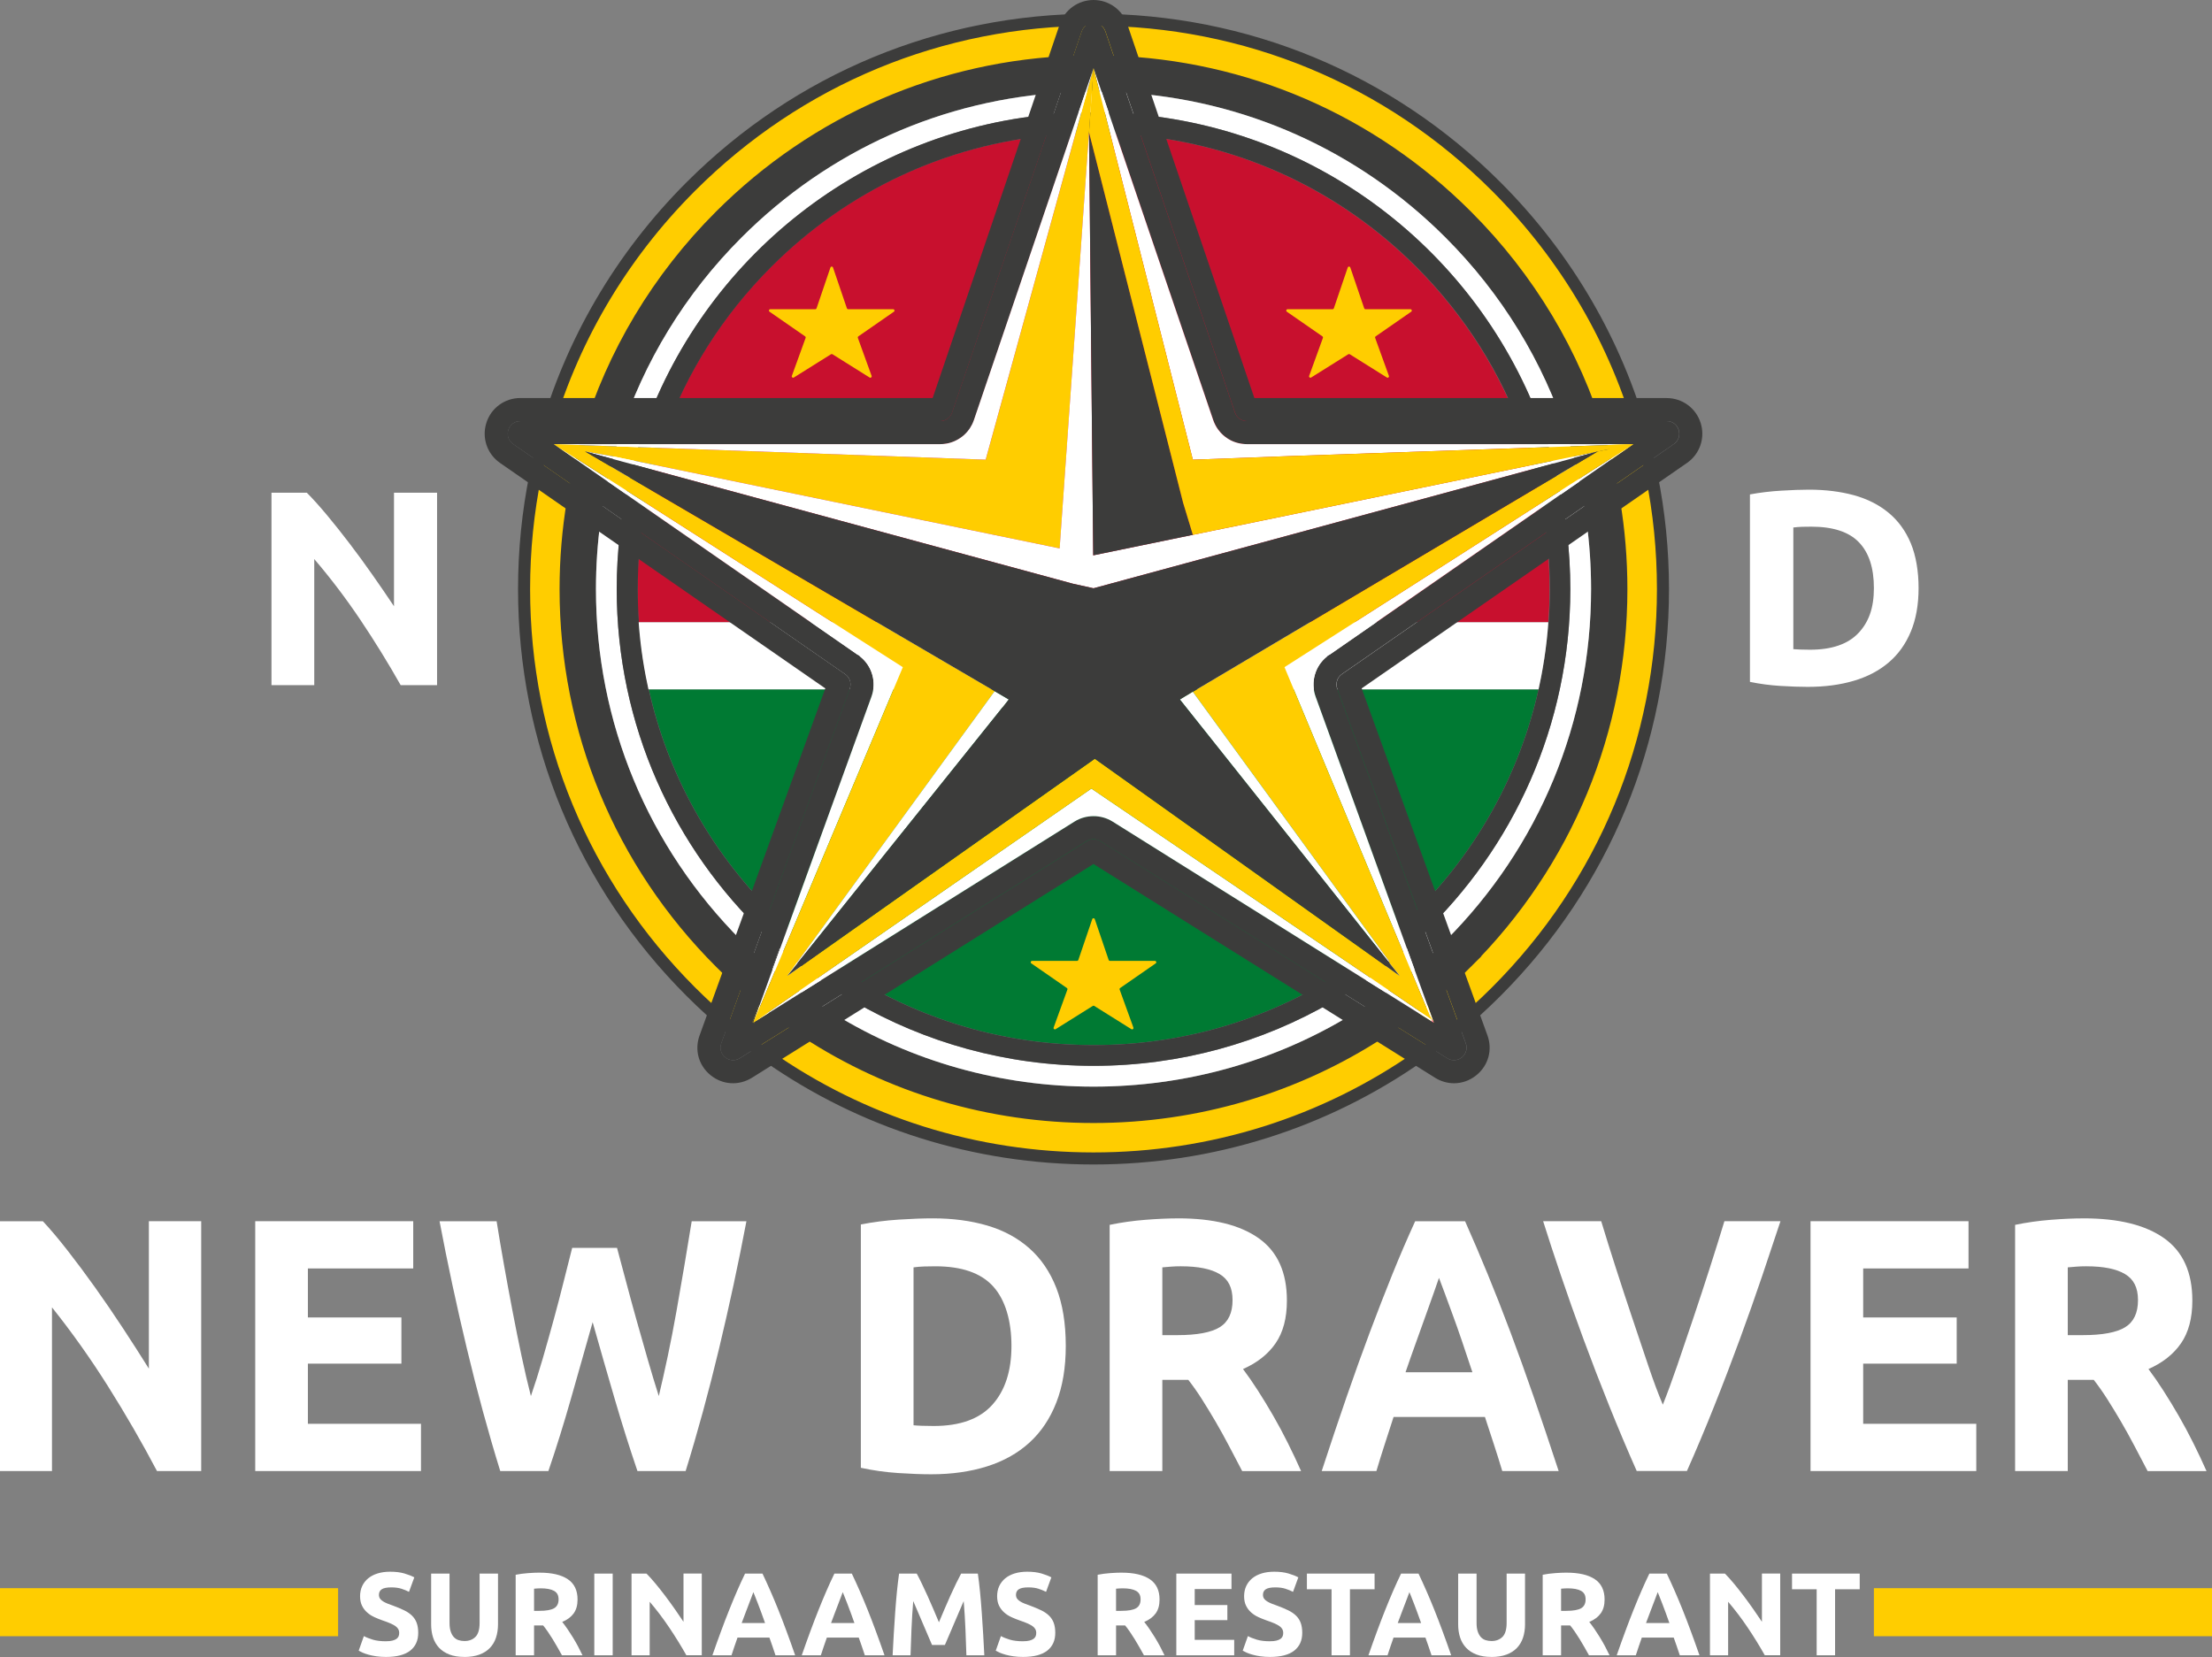 <svg xmlns="http://www.w3.org/2000/svg" id="Layer_1" data-name="Layer 1" viewBox="0 0 917.3 687.23"><rect x="0" y="0" width="917.3" height="687.23" fill="#808080" stroke="none"/><defs><style>      .cls-1 {        fill: #007a33;      }      .cls-2 {        fill: #fff;      }      .cls-3 {        fill: none;      }      .cls-4, .cls-5 {        fill: #ffcd00;      }      .cls-5 {        stroke: #3c3c3b;        stroke-miterlimit: 10;        stroke-width: 5px;      }      .cls-6 {        fill: #f0f;      }      .cls-7 {        fill: #c8102e;      }      .cls-8 {        fill: #3c3c3b;      }    </style></defs><path class="cls-2" d="M65.1,610.11c-6.25-11.86-13.02-23.57-20.3-35.13s-15.03-22.47-23.24-32.74v67.88H0v-103.61h17.78c3.08,3.29,6.49,7.33,10.22,12.11,3.73,4.78,7.54,9.89,11.41,15.32,3.87,5.43,7.72,11.06,11.55,16.89s7.42,11.44,10.78,16.82v-61.15h21.7v103.61h-18.34Z"></path><path class="cls-2" d="M105.84,610.11v-103.61h65.52v19.59h-43.68v20.33h38.78v19.14h-38.78v24.97h46.9v19.59h-68.74Z"></path><path class="cls-2" d="M255.88,517.57c1.12,4.09,2.35,8.7,3.7,13.83s2.8,10.44,4.33,15.92c1.54,5.48,3.1,10.96,4.68,16.45,1.58,5.48,3.12,10.57,4.61,15.25,1.22-5.08,2.46-10.61,3.73-16.6,1.26-5.98,2.46-12.16,3.59-18.54,1.12-6.38,2.23-12.73,3.3-19.06,1.08-6.33,2.09-12.43,3.03-18.31h22.69c-3.29,17.34-7.07,34.94-11.34,52.78-4.27,17.84-8.9,34.78-13.87,50.83h-19.98c-3.26-9.57-6.43-19.61-9.5-30.13-3.08-10.51-6.1-21.05-9.08-31.62-2.99,10.57-5.98,21.11-8.97,31.62-2.99,10.52-6.12,20.56-9.39,30.13h-19.96c-4.97-16.05-9.58-32.99-13.85-50.83s-8.04-35.43-11.32-52.78h23.66c.94,5.88,1.97,11.99,3.1,18.31,1.12,6.33,2.3,12.68,3.52,19.06s2.46,12.56,3.73,18.54c1.27,5.98,2.56,11.51,3.87,16.6,1.68-4.88,3.32-10.07,4.91-15.55s3.13-10.96,4.63-16.45c1.5-5.48,2.88-10.76,4.14-15.85,1.26-5.08,2.41-9.62,3.44-13.61h18.62-.02Z"></path><path class="cls-2" d="M441.97,558.23c0,8.97-1.31,16.8-3.92,23.47-2.61,6.68-6.32,12.21-11.13,16.6-4.81,4.39-10.66,7.68-17.57,9.87s-14.65,3.29-23.24,3.29c-3.92,0-8.49-.18-13.72-.52-5.23-.35-10.36-1.07-15.4-2.17v-100.92c5.04-.99,10.29-1.67,15.75-2.02,5.46-.35,10.15-.52,14.07-.52,8.31,0,15.84,1,22.61,2.99,6.77,2,12.58,5.13,17.43,9.42s8.59,9.77,11.2,16.45c2.61,6.68,3.92,14.7,3.92,24.07h0ZM378.84,591.13c1.03.1,2.22.18,3.57.22,1.35.05,2.96.08,4.83.08,10.92,0,19.02-2.94,24.29-8.82,5.27-5.88,7.91-14,7.91-24.37s-2.52-19.09-7.56-24.67c-5.04-5.58-13.02-8.37-23.94-8.37-1.49,0-3.03.03-4.62.07-1.59.05-3.08.18-4.48.37v65.48h0Z"></path><path class="cls-2" d="M488.59,505.31c14.56,0,25.71,2.77,33.46,8.3,7.75,5.53,11.62,14.13,11.62,25.79,0,7.28-1.56,13.18-4.69,17.72s-7.63,8.1-13.51,10.69c1.96,2.59,4.01,5.56,6.16,8.9,2.15,3.34,4.27,6.83,6.37,10.47,2.1,3.64,4.13,7.43,6.09,11.36,1.96,3.94,3.78,7.8,5.46,11.59h-24.42c-1.78-3.39-3.58-6.83-5.41-10.32-1.83-3.49-3.7-6.88-5.62-10.17s-3.82-6.4-5.69-9.34-3.75-5.61-5.62-8h-10.78v37.82h-21.84v-102.11c4.76-.99,9.68-1.69,14.77-2.09,5.09-.4,9.64-.6,13.65-.6h0ZM489.85,525.19c-1.59,0-3.01.05-4.27.15-1.26.1-2.45.2-3.57.3v28.11h6.16c8.21,0,14.09-1.1,17.64-3.29s5.32-5.93,5.32-11.21-1.8-8.69-5.39-10.84c-3.59-2.14-8.89-3.21-15.89-3.21h0Z"></path><path class="cls-2" d="M622.98,610.11c-1.08-3.6-2.24-7.3-3.48-11.09-1.24-3.79-2.48-7.57-3.71-11.33h-37.89c-1.22,3.78-2.45,7.57-3.68,11.37s-2.38,7.49-3.44,11.06h-22.68c3.65-11.16,7.11-21.48,10.39-30.95,3.28-9.47,6.48-18.39,9.62-26.76s6.23-16.32,9.27-23.85c3.04-7.52,6.2-14.88,9.48-22.05h20.7c3.19,7.18,6.33,14.53,9.42,22.05,3.09,7.53,6.21,15.47,9.35,23.85,3.14,8.37,6.35,17.29,9.63,26.76,3.28,9.47,6.75,19.79,10.41,30.95h-23.39,0ZM596.74,529.98c-.49,1.5-1.2,3.55-2.14,6.14s-2.01,5.58-3.2,8.98c-1.2,3.39-2.54,7.13-4.02,11.21-1.48,4.08-2.99,8.36-4.52,12.84h27.74c-1.49-4.49-2.92-8.79-4.31-12.88s-2.71-7.84-3.97-11.23c-1.25-3.39-2.35-6.38-3.3-8.97-.94-2.59-1.71-4.61-2.29-6.09h.01Z"></path><path class="cls-2" d="M678.74,610.11c-3.86-8.7-7.67-17.73-11.43-27.09-3.76-9.36-7.33-18.62-10.71-27.78-3.38-9.16-6.49-17.93-9.32-26.31-2.84-8.38-5.29-15.85-7.35-22.43h24.08c1.82,6,3.83,12.46,6.06,19.37,2.22,6.92,4.49,13.81,6.79,20.68s4.51,13.45,6.63,19.74c2.11,6.29,4.14,11.73,6.07,16.3,1.82-4.55,3.81-9.97,5.98-16.26,2.16-6.29,4.4-12.87,6.7-19.74,2.31-6.87,4.57-13.76,6.79-20.68s4.25-13.39,6.07-19.42h23.25c-2.17,6.61-4.67,14.09-7.5,22.45s-5.92,17.13-9.28,26.29c-3.36,9.17-6.9,18.44-10.64,27.81-3.73,9.37-7.52,18.39-11.37,27.05h-20.83v.02Z"></path><path class="cls-2" d="M750.81,610.11v-103.61h65.52v19.59h-43.68v20.33h38.78v19.14h-38.78v24.97h46.9v19.59h-68.74Z"></path><path class="cls-2" d="M864.07,505.31c14.56,0,25.71,2.77,33.46,8.3,7.75,5.53,11.62,14.13,11.62,25.79,0,7.28-1.56,13.18-4.69,17.72s-7.63,8.1-13.51,10.69c1.96,2.59,4.01,5.56,6.16,8.9,2.15,3.34,4.27,6.83,6.37,10.47,2.1,3.64,4.13,7.43,6.09,11.36,1.96,3.94,3.78,7.8,5.46,11.59h-24.42c-1.78-3.39-3.58-6.83-5.41-10.32-1.83-3.49-3.7-6.88-5.62-10.17s-3.82-6.4-5.69-9.34-3.75-5.61-5.62-8h-10.78v37.82h-21.84v-102.11c4.76-.99,9.68-1.69,14.77-2.09s9.64-.6,13.65-.6h0ZM865.33,525.19c-1.59,0-3.01.05-4.27.15-1.26.1-2.45.2-3.57.3v28.11h6.16c8.21,0,14.09-1.1,17.64-3.29s5.32-5.93,5.32-11.21-1.8-8.69-5.39-10.84c-3.59-2.14-8.89-3.21-15.89-3.21h0Z"></path><path class="cls-2" d="M160.07,680.71c1.08,0,1.96-.09,2.67-.27.7-.18,1.26-.42,1.69-.73.42-.31.72-.68.88-1.1s.24-.9.24-1.42c0-1.11-.52-2.03-1.56-2.76s-2.83-1.52-5.38-2.37c-1.11-.39-2.22-.84-3.33-1.34s-2.1-1.14-2.98-1.91-1.6-1.69-2.15-2.79c-.55-1.09-.83-2.42-.83-3.98s.29-2.97.88-4.23c.59-1.25,1.42-2.32,2.49-3.2,1.08-.88,2.38-1.56,3.91-2.03,1.53-.47,3.26-.71,5.18-.71,2.28,0,4.25.24,5.92.73,1.66.49,3.03,1.03,4.11,1.61l-2.2,6.01c-.95-.49-2-.92-3.15-1.29s-2.55-.56-4.18-.56c-1.83,0-3.14.25-3.94.76s-1.2,1.28-1.2,2.32c0,.62.15,1.14.44,1.56.29.42.71.81,1.25,1.15s1.16.65,1.86.93c.7.28,1.47.56,2.32.86,1.76.65,3.29,1.3,4.6,1.93,1.3.63,2.39,1.38,3.25,2.22.86.85,1.51,1.84,1.93,2.98.42,1.14.64,2.53.64,4.16,0,3.16-1.11,5.62-3.32,7.36-2.22,1.74-5.56,2.62-10.02,2.62-1.5,0-2.85-.09-4.06-.27-1.21-.18-2.27-.4-3.2-.66-.93-.26-1.73-.54-2.4-.83-.67-.29-1.23-.57-1.69-.83l2.15-6.06c1.01.55,2.26,1.05,3.74,1.49,1.48.44,3.3.66,5.45.66h-.01Z"></path><path class="cls-2" d="M192.53,687.21c-2.38,0-4.43-.33-6.16-1-1.73-.67-3.15-1.6-4.28-2.79-1.12-1.19-1.96-2.61-2.49-4.25-.54-1.65-.81-3.46-.81-5.45v-21.07h7.63v20.43c0,1.37.15,2.54.46,3.5s.73,1.74,1.27,2.35c.54.6,1.19,1.04,1.96,1.3s1.61.39,2.52.39c1.86,0,3.36-.57,4.52-1.71s1.74-3.08,1.74-5.82v-20.43h7.63v21.07c0,1.99-.28,3.81-.83,5.48-.55,1.66-1.4,3.09-2.54,4.28s-2.59,2.11-4.35,2.76c-1.76.65-3.85.98-6.26.98v-.02Z"></path><path class="cls-2" d="M223.77,652.26c5.08,0,8.98.9,11.68,2.71,2.71,1.81,4.06,4.62,4.06,8.43,0,2.38-.55,4.31-1.64,5.79-1.09,1.48-2.66,2.65-4.72,3.5.68.85,1.4,1.82,2.15,2.91.75,1.09,1.49,2.23,2.22,3.42s1.44,2.43,2.13,3.71c.68,1.29,1.32,2.55,1.91,3.79h-8.53c-.62-1.11-1.25-2.23-1.89-3.37s-1.29-2.25-1.96-3.32c-.67-1.08-1.33-2.09-1.99-3.06-.65-.96-1.31-1.83-1.96-2.62h-3.76v12.37h-7.63v-33.39c1.66-.33,3.38-.55,5.16-.68s3.37-.2,4.77-.2h0ZM224.21,658.76c-.55,0-1.05.02-1.49.05-.44.03-.86.07-1.25.1v9.19h2.15c2.87,0,4.92-.36,6.16-1.08,1.24-.72,1.86-1.94,1.86-3.67s-.63-2.84-1.88-3.54c-1.25-.7-3.1-1.05-5.55-1.05Z"></path><path class="cls-2" d="M246.45,652.65h7.63v33.88h-7.63v-33.88Z"></path><path class="cls-2" d="M284.63,686.53c-2.18-3.88-4.55-7.71-7.09-11.49-2.54-3.78-5.25-7.35-8.12-10.71v22.2h-7.53v-33.88h6.21c1.08,1.08,2.26,2.4,3.57,3.96s2.63,3.23,3.98,5.01,2.7,3.62,4.03,5.52c1.34,1.91,2.59,3.74,3.76,5.5v-20h7.58v33.88h-6.4,0Z"></path><path class="cls-2" d="M321.59,686.53c-.38-1.18-.78-2.39-1.22-3.63s-.87-2.48-1.3-3.71h-13.23c-.43,1.24-.86,2.47-1.29,3.72s-.83,2.45-1.2,3.62h-7.92c1.27-3.65,2.48-7.02,3.63-10.12,1.14-3.1,2.26-6.01,3.36-8.75,1.1-2.74,2.17-5.34,3.24-7.8s2.17-4.86,3.31-7.21h7.23c1.11,2.35,2.21,4.75,3.29,7.21,1.08,2.46,2.17,5.06,3.27,7.8,1.1,2.74,2.22,5.66,3.36,8.75,1.15,3.1,2.36,6.47,3.63,10.12h-8.17.01ZM312.42,660.33c-.17.49-.42,1.16-.75,2.01-.33.85-.7,1.83-1.12,2.94-.42,1.11-.89,2.33-1.4,3.67-.52,1.33-1.04,2.73-1.58,4.2h9.69c-.52-1.47-1.02-2.87-1.51-4.21-.49-1.34-.95-2.56-1.38-3.67-.44-1.11-.82-2.09-1.15-2.93-.33-.85-.6-1.51-.8-1.99v-.02Z"></path><path class="cls-2" d="M358.64,686.53c-.38-1.18-.78-2.39-1.22-3.63s-.87-2.48-1.3-3.71h-13.23c-.43,1.24-.86,2.47-1.29,3.72s-.83,2.45-1.2,3.62h-7.92c1.27-3.65,2.48-7.02,3.63-10.12,1.14-3.1,2.26-6.01,3.36-8.75,1.1-2.74,2.17-5.34,3.24-7.8s2.17-4.86,3.31-7.21h7.23c1.11,2.35,2.21,4.75,3.29,7.21,1.08,2.46,2.17,5.06,3.27,7.8,1.1,2.74,2.22,5.66,3.36,8.75,1.15,3.1,2.36,6.47,3.63,10.12h-8.17.01ZM349.48,660.33c-.17.49-.42,1.16-.75,2.01-.33.85-.7,1.83-1.12,2.94-.42,1.11-.89,2.33-1.4,3.67-.52,1.33-1.04,2.73-1.58,4.2h9.69c-.52-1.47-1.02-2.87-1.51-4.21-.49-1.34-.95-2.56-1.38-3.67-.44-1.11-.82-2.09-1.15-2.93-.33-.85-.6-1.51-.8-1.99v-.02Z"></path><path class="cls-2" d="M380.16,652.65c.59,1.08,1.27,2.4,2.03,3.98.77,1.58,1.57,3.29,2.4,5.13s1.66,3.72,2.48,5.65c.82,1.92,1.58,3.73,2.3,5.43.72-1.69,1.49-3.5,2.3-5.43.82-1.92,1.64-3.8,2.47-5.65.83-1.84,1.63-3.55,2.4-5.13s1.45-2.91,2.03-3.98h6.94c.33,2.25.63,4.77.9,7.55.28,2.79.52,5.69.73,8.7.21,3.01.41,6.04.59,9.07s.33,5.88.46,8.56h-7.43c-.1-3.29-.23-6.88-.39-10.75s-.41-7.79-.73-11.73c-.59,1.37-1.24,2.88-1.96,4.55-.72,1.66-1.43,3.32-2.13,4.99s-1.38,3.25-2.04,4.77c-.65,1.52-1.21,2.81-1.67,3.89h-5.33c-.46-1.08-1.01-2.37-1.67-3.89-.65-1.52-1.33-3.1-2.04-4.77s-1.41-3.32-2.13-4.99c-.72-1.66-1.37-3.18-1.96-4.55-.33,3.94-.57,7.85-.73,11.73s-.29,7.46-.39,10.75h-7.43c.13-2.67.28-5.52.46-8.56.18-3.03.38-6.05.59-9.07s.46-5.92.73-8.7c.28-2.79.58-5.3.9-7.55h7.32Z"></path><path class="cls-2" d="M424.25,680.71c1.08,0,1.96-.09,2.67-.27.7-.18,1.26-.42,1.69-.73.42-.31.72-.68.88-1.1s.24-.9.24-1.42c0-1.11-.52-2.03-1.56-2.76s-2.83-1.52-5.38-2.37c-1.11-.39-2.22-.84-3.33-1.34s-2.1-1.14-2.98-1.91-1.6-1.69-2.15-2.79c-.55-1.09-.83-2.42-.83-3.98s.29-2.97.88-4.23c.59-1.25,1.42-2.32,2.49-3.2,1.08-.88,2.38-1.56,3.91-2.03,1.53-.47,3.26-.71,5.18-.71,2.28,0,4.25.24,5.92.73,1.66.49,3.03,1.03,4.11,1.61l-2.2,6.01c-.95-.49-2-.92-3.15-1.29s-2.55-.56-4.18-.56c-1.83,0-3.14.25-3.94.76s-1.2,1.28-1.2,2.32c0,.62.15,1.14.44,1.56s.71.81,1.25,1.15,1.16.65,1.86.93c.7.28,1.47.56,2.32.86,1.76.65,3.29,1.3,4.6,1.93,1.3.63,2.39,1.38,3.25,2.22.86.85,1.51,1.84,1.93,2.98.42,1.14.64,2.53.64,4.16,0,3.16-1.11,5.62-3.32,7.36-2.22,1.74-5.56,2.62-10.02,2.62-1.5,0-2.85-.09-4.06-.27s-2.27-.4-3.2-.66c-.93-.26-1.73-.54-2.4-.83-.67-.29-1.23-.57-1.69-.83l2.15-6.06c1.01.55,2.26,1.05,3.74,1.49,1.48.44,3.3.66,5.45.66h-.01Z"></path><path class="cls-2" d="M465.12,652.26c5.08,0,8.98.9,11.68,2.71,2.71,1.81,4.06,4.62,4.06,8.43,0,2.38-.55,4.31-1.64,5.79s-2.66,2.65-4.72,3.5c.68.85,1.4,1.82,2.15,2.91.75,1.09,1.49,2.23,2.22,3.42s1.44,2.43,2.13,3.71c.68,1.29,1.32,2.55,1.91,3.79h-8.53c-.62-1.11-1.25-2.23-1.89-3.37s-1.29-2.25-1.96-3.32c-.67-1.08-1.33-2.09-1.99-3.06-.65-.96-1.31-1.83-1.96-2.62h-3.76v12.37h-7.63v-33.39c1.66-.33,3.38-.55,5.16-.68s3.37-.2,4.77-.2h0ZM465.56,658.76c-.55,0-1.05.02-1.49.05-.44.03-.86.07-1.25.1v9.19h2.15c2.87,0,4.92-.36,6.16-1.08,1.24-.72,1.86-1.94,1.86-3.67s-.63-2.84-1.88-3.54c-1.25-.7-3.1-1.05-5.55-1.05Z"></path><path class="cls-2" d="M487.81,686.53v-33.88h22.88v6.4h-15.25v6.65h13.54v6.26h-13.54v8.16h16.38v6.4h-24.01Z"></path><path class="cls-2" d="M526.67,680.71c1.08,0,1.96-.09,2.67-.27.7-.18,1.26-.42,1.69-.73.42-.31.72-.68.88-1.1.16-.42.24-.9.24-1.42,0-1.11-.52-2.03-1.56-2.76s-2.83-1.52-5.38-2.37c-1.11-.39-2.22-.84-3.33-1.34-1.11-.5-2.1-1.14-2.98-1.91s-1.6-1.69-2.15-2.79c-.55-1.09-.83-2.42-.83-3.98s.29-2.97.88-4.23c.59-1.25,1.42-2.32,2.49-3.2,1.08-.88,2.38-1.56,3.91-2.03,1.53-.47,3.26-.71,5.18-.71,2.28,0,4.25.24,5.92.73,1.66.49,3.03,1.03,4.11,1.61l-2.2,6.01c-.95-.49-2-.92-3.15-1.29s-2.55-.56-4.18-.56c-1.83,0-3.14.25-3.94.76s-1.2,1.28-1.2,2.32c0,.62.15,1.14.44,1.56s.71.81,1.25,1.15,1.16.65,1.86.93c.7.28,1.47.56,2.32.86,1.76.65,3.29,1.3,4.6,1.93,1.3.63,2.39,1.38,3.25,2.22.86.85,1.51,1.84,1.93,2.98.42,1.14.64,2.53.64,4.16,0,3.16-1.11,5.62-3.32,7.36-2.22,1.74-5.56,2.62-10.02,2.62-1.5,0-2.85-.09-4.06-.27s-2.27-.4-3.2-.66c-.93-.26-1.73-.54-2.4-.83-.67-.29-1.23-.57-1.69-.83l2.15-6.06c1.01.55,2.26,1.05,3.74,1.49s3.3.66,5.45.66h0Z"></path><path class="cls-2" d="M570.03,652.65v6.5h-10.22v27.38h-7.63v-27.38h-10.22v-6.5h28.07Z"></path><path class="cls-2" d="M593.64,686.53c-.38-1.18-.78-2.39-1.22-3.63s-.87-2.48-1.3-3.71h-13.23c-.43,1.24-.86,2.47-1.29,3.72s-.83,2.45-1.2,3.62h-7.92c1.27-3.65,2.48-7.02,3.63-10.12,1.14-3.1,2.26-6.01,3.36-8.75s2.17-5.34,3.24-7.8,2.17-4.86,3.31-7.21h7.23c1.11,2.35,2.21,4.75,3.29,7.21,1.08,2.46,2.17,5.06,3.27,7.8,1.1,2.74,2.22,5.66,3.36,8.75,1.15,3.1,2.36,6.47,3.63,10.12h-8.17,0ZM584.48,660.33c-.17.49-.42,1.16-.75,2.01-.33.85-.7,1.83-1.12,2.94s-.89,2.33-1.4,3.67c-.52,1.33-1.04,2.73-1.58,4.2h9.69c-.52-1.47-1.02-2.87-1.51-4.21s-.95-2.56-1.38-3.67c-.44-1.11-.82-2.09-1.15-2.93-.33-.85-.6-1.51-.8-1.99v-.02Z"></path><path class="cls-2" d="M618.43,687.21c-2.38,0-4.43-.33-6.16-1s-3.15-1.6-4.28-2.79c-1.12-1.19-1.96-2.61-2.49-4.25-.54-1.65-.81-3.46-.81-5.45v-21.07h7.63v20.43c0,1.37.15,2.54.46,3.5s.73,1.74,1.27,2.35c.54.6,1.19,1.04,1.96,1.3s1.61.39,2.52.39c1.86,0,3.36-.57,4.52-1.71,1.16-1.14,1.74-3.08,1.74-5.82v-20.43h7.63v21.07c0,1.99-.28,3.81-.83,5.48-.55,1.66-1.4,3.09-2.54,4.28-1.14,1.19-2.59,2.11-4.35,2.76-1.76.65-3.85.98-6.26.98v-.02Z"></path><path class="cls-2" d="M649.67,652.26c5.08,0,8.98.9,11.68,2.71,2.71,1.81,4.06,4.62,4.06,8.43,0,2.38-.55,4.31-1.64,5.79s-2.66,2.65-4.72,3.5c.68.85,1.4,1.82,2.15,2.91.75,1.09,1.49,2.23,2.22,3.42s1.44,2.43,2.13,3.71c.68,1.29,1.32,2.55,1.91,3.79h-8.53c-.62-1.11-1.25-2.23-1.89-3.37s-1.29-2.25-1.96-3.32c-.67-1.08-1.33-2.09-1.99-3.06-.65-.96-1.31-1.83-1.96-2.62h-3.76v12.37h-7.63v-33.39c1.66-.33,3.38-.55,5.16-.68,1.78-.13,3.37-.2,4.77-.2h0ZM650.11,658.76c-.55,0-1.05.02-1.49.05-.44.03-.86.07-1.25.1v9.19h2.15c2.87,0,4.92-.36,6.16-1.08,1.24-.72,1.86-1.94,1.86-3.67s-.63-2.84-1.88-3.54c-1.25-.7-3.1-1.05-5.55-1.05Z"></path><path class="cls-2" d="M696.6,686.53c-.38-1.18-.78-2.39-1.22-3.63s-.87-2.48-1.3-3.71h-13.23c-.43,1.24-.86,2.47-1.29,3.72s-.83,2.45-1.2,3.62h-7.92c1.27-3.65,2.48-7.02,3.63-10.12,1.14-3.1,2.26-6.01,3.36-8.75s2.17-5.34,3.24-7.8,2.17-4.86,3.31-7.21h7.23c1.11,2.35,2.21,4.75,3.29,7.21,1.08,2.46,2.17,5.06,3.27,7.8,1.1,2.74,2.22,5.66,3.36,8.75,1.15,3.1,2.36,6.47,3.63,10.12h-8.17,0ZM687.44,660.33c-.17.49-.42,1.16-.75,2.01-.33.85-.7,1.83-1.12,2.94s-.89,2.33-1.4,3.67c-.52,1.33-1.04,2.73-1.58,4.2h9.69c-.52-1.47-1.02-2.87-1.51-4.21s-.95-2.56-1.38-3.67c-.44-1.11-.82-2.09-1.15-2.93-.33-.85-.6-1.51-.8-1.99v-.02Z"></path><path class="cls-2" d="M731.85,686.53c-2.18-3.88-4.55-7.71-7.09-11.49-2.54-3.78-5.25-7.35-8.12-10.71v22.2h-7.53v-33.88h6.21c1.08,1.08,2.26,2.4,3.57,3.96s2.63,3.23,3.98,5.01,2.7,3.62,4.03,5.52c1.34,1.91,2.59,3.74,3.76,5.5v-20h7.58v33.88h-6.4.01Z"></path><path class="cls-2" d="M771.21,652.65v6.5h-10.22v27.38h-7.63v-27.38h-10.22v-6.5h28.07Z"></path><rect class="cls-4" y="658.7" width="140.21" height="19.92"></rect><rect class="cls-4" x="777.09" y="658.7" width="140.21" height="19.92"></rect><path class="cls-5" d="M684.89,196.98c-1.1-5.45-2.4-10.85-3.88-16.19-10.75-38.74-31.36-74.24-60.56-103.44-44.6-44.6-103.91-69.16-166.98-69.16s-122.38,24.57-166.98,69.16c-29.2,29.2-49.81,64.7-60.56,103.44-1.48,5.33-2.78,10.73-3.87,16.18-3.13,15.42-4.73,31.27-4.73,47.37,0,63.07,24.56,122.38,69.16,166.98,5.43,5.43,11.08,10.57,16.93,15.38,4.84,4,9.8,7.79,14.91,11.35,39.35,27.58,86.11,42.42,135.15,42.42s95.8-14.85,135.15-42.42c5.1-3.57,10.08-7.36,14.92-11.36,5.84-4.82,11.48-9.95,16.91-15.38,44.6-44.6,69.16-103.91,69.16-166.98,0-16.09-1.6-31.94-4.73-47.36h0ZM608.27,399.14c-3.57,3.57-7.23,6.99-10.99,10.28-7.82,6.84-16.05,13.06-24.64,18.65-35.16,22.91-76.23,35.2-119.17,35.2s-84.02-12.28-119.17-35.2c-8.58-5.59-16.81-11.81-24.63-18.64-3.76-3.29-7.43-6.72-11-10.28-41.35-41.35-64.12-96.32-64.12-154.8,0-12.4,1.03-24.63,3.03-36.6,1.52-9.15,3.63-18.14,6.28-26.94,10.29-34.11,28.9-65.35,54.8-91.25,39.65-39.66,91.84-62.23,147.63-64,2.38-.08,4.77-.12,7.17-.12s4.79.04,7.18.12c55.79,1.78,107.97,24.34,147.62,64,25.9,25.9,44.51,57.14,54.8,91.25,2.66,8.8,4.76,17.8,6.28,26.95,2.02,11.98,3.03,24.21,3.03,36.6,0,58.47-22.77,113.45-64.12,154.8l.02-.02Z"></path><path class="cls-8" d="M669.36,207.75c-1.52-9.15-3.63-18.15-6.28-26.95-10.29-34.11-28.9-65.35-54.8-91.25-39.65-39.66-91.84-62.23-147.62-64-2.39-.08-4.78-.12-7.18-.12s-4.79.04-7.17.12c-55.79,1.78-107.98,24.34-147.63,64-25.9,25.9-44.51,57.14-54.8,91.25-2.66,8.8-4.76,17.8-6.28,26.94-2.01,11.98-3.03,24.21-3.03,36.6,0,58.47,22.77,113.45,64.12,154.8,3.57,3.57,7.24,7,11,10.28,7.82,6.83,16.04,13.06,24.63,18.64,35.16,22.91,76.23,35.2,119.17,35.2s84.02-12.28,119.17-35.2c8.58-5.59,16.82-11.81,24.64-18.65,3.76-3.29,7.42-6.71,10.99-10.28,41.35-41.35,64.12-96.32,64.12-154.8,0-12.39-1.02-24.62-3.03-36.6l-.02.02ZM599.37,390.24c-2.2,2.19-4.43,4.34-6.71,6.42-9.92,9.09-20.59,17.11-31.85,24-32.01,19.56-68.86,30.02-107.33,30.02s-75.33-10.46-107.33-30.02c-11.27-6.89-21.93-14.91-31.85-23.99-2.28-2.08-4.52-4.22-6.72-6.43-38.98-38.97-60.44-90.79-60.44-145.9,0-9.66.66-19.22,1.95-28.63,1.65-11.92,4.31-23.59,7.97-34.92,9.9-30.72,27.02-58.87,50.51-82.35,36.24-36.24,83.6-57.35,134.39-60.12,3.82-.21,7.65-.31,11.51-.31s7.7.1,11.52.31c50.78,2.78,98.13,23.88,134.38,60.12,23.49,23.48,40.61,51.63,50.51,82.35,3.66,11.32,6.33,23,7.97,34.93,1.3,9.41,1.96,18.96,1.96,28.62,0,55.11-21.46,106.93-60.44,145.9h0Z"></path><path class="cls-2" d="M657.85,215.72c-1.64-11.92-4.31-23.6-7.97-34.93-9.9-30.72-27.02-58.87-50.51-82.35-36.24-36.24-83.6-57.34-134.38-60.12-3.82-.21-7.66-.31-11.52-.31s-7.69.1-11.51.31c-50.78,2.77-98.14,23.88-134.39,60.12-23.49,23.48-40.61,51.63-50.51,82.35-3.66,11.32-6.32,23-7.97,34.92-1.3,9.41-1.95,18.96-1.95,28.63,0,55.11,21.46,106.93,60.44,145.9,2.2,2.2,4.44,4.34,6.72,6.43,9.92,9.09,20.58,17.1,31.85,23.99,32,19.56,68.86,30.02,107.33,30.02s75.33-10.46,107.33-30.02c11.27-6.89,21.94-14.91,31.85-24,2.28-2.08,4.52-4.22,6.71-6.42,38.98-38.97,60.44-90.79,60.44-145.9,0-9.65-.66-19.21-1.96-28.62h0ZM589.47,387.86c-11.15,10.58-23.54,19.86-36.93,27.62-29.13,16.91-62.97,26.58-99.07,26.58s-69.94-9.68-99.07-26.57c-13.38-7.76-25.77-17.05-36.92-27.62-38.02-36.03-61.73-87.01-61.73-143.52,0-7.81.45-15.51,1.33-23.08,1.63-13.98,4.71-27.53,9.1-40.46,24.98-73.64,92.17-127.8,172.77-133.64,4.79-.35,9.63-.53,14.52-.53s9.73.18,14.52.53c80.59,5.84,147.79,60,172.77,133.64,4.39,12.94,7.47,26.48,9.1,40.47.88,7.56,1.33,15.27,1.33,23.08,0,56.51-23.71,107.49-61.73,143.52v-.02Z"></path><path class="cls-1" d="M638.02,285.91c-7.73,34.64-25.12,66.44-50.83,92.16-.31.31-.63.62-.94.93-.79.78-1.59,1.56-2.39,2.32-.01.01-.04.03-.05.05-.4.37-.79.75-1.18,1.12-.4.37-.79.74-1.19,1.1-.63.58-1.26,1.15-1.89,1.72-.06.06-.13.11-.19.17-.25.22-.49.43-.74.66-.36.32-.72.64-1.09.95-.34.29-.67.58-1,.87-.58.5-1.16,1-1.75,1.48-.45.38-.91.76-1.36,1.13-.68.56-1.37,1.12-2.06,1.68-.76.61-1.54,1.22-2.31,1.82-.18.14-.37.29-.56.43-.54.42-1.07.83-1.62,1.24-.13.1-.28.21-.41.31-.17.13-.35.26-.53.4-.78.58-1.56,1.15-2.34,1.71-.88.64-1.78,1.27-2.67,1.89-.42.29-.85.59-1.28.88-.43.29-.85.58-1.28.87-.07.04-.13.09-.2.13-.04.03-.1.06-.14.1-.84.55-1.68,1.1-2.52,1.65-.9.58-1.81,1.15-2.72,1.72-.08.05-.17.1-.25.16-.62.39-1.25.77-1.88,1.15-.04.03-.1.05-.14.08-.53.32-1.06.64-1.6.95-.24.15-.48.28-.72.42-.49.29-.99.58-1.49.86-.79.45-1.57.89-2.37,1.33h0c-1.45.8-2.91,1.57-4.38,2.33-.46.25-.94.49-1.41.72-.1.05-.21.1-.31.16-.61.31-1.21.61-1.82.9-.69.34-1.38.67-2.07,1-.55.26-1.1.52-1.66.77-.38.18-.76.35-1.14.52-.46.21-.92.42-1.39.62-.55.25-1.12.49-1.69.74-.91.39-1.84.78-2.76,1.16-.43.18-.88.36-1.31.53-.35.14-.7.28-1.06.43-.08.04-.17.07-.25.1h-.03c-.84.34-1.69.66-2.53.98-.1.04-.19.07-.29.11-.73.27-1.46.54-2.19.81-.95.34-1.9.68-2.86,1-.52.18-1.06.36-1.58.53-.61.21-1.23.41-1.85.61-.42.13-.85.27-1.27.4-.43.13-.85.27-1.27.4-.93.28-1.87.57-2.81.84h0c-.87.25-1.75.5-2.62.74-.22.06-.44.12-.67.18-.07.02-.16.04-.23.06-.72.19-1.44.39-2.16.57-.95.24-1.9.48-2.86.71-.58.13-1.17.28-1.75.4-.37.09-.75.17-1.12.25-.81.18-1.62.35-2.43.52-.35.07-.7.14-1.06.21-.76.16-1.54.31-2.31.46-.43.08-.85.16-1.27.24-.55.1-1.09.2-1.64.29-.15.02-.29.05-.44.07-.65.12-1.31.22-1.97.33-.38.06-.77.12-1.15.18-.76.12-1.53.23-2.3.34-.98.14-1.96.28-2.95.4-.92.11-1.85.22-2.78.33h-.04c-.91.1-1.84.19-2.75.28-.46.04-.92.09-1.39.13-.32.03-.64.06-.97.08-.5.04-1,.08-1.51.12-.84.07-1.69.12-2.53.17s-1.69.1-2.54.14c-.36.02-.72.04-1.08.04-.77.04-1.54.07-2.31.09-.72.02-1.44.04-2.16.05-.43.01-.85.02-1.28.02-.86.01-1.72.02-2.59.02s-1.73,0-2.59-.02c-.43,0-.85,0-1.28-.02-.73,0-1.45-.03-2.16-.05-.77-.02-1.54-.05-2.31-.09-.36,0-.72-.02-1.08-.04-.85-.04-1.69-.09-2.54-.14s-1.69-.1-2.53-.17c-.5-.04-1-.07-1.51-.12-.32-.02-.64-.05-.97-.08-.46-.04-.92-.08-1.39-.13-.91-.09-1.84-.18-2.75-.28h-.04c-.93-.1-1.86-.22-2.78-.33-.98-.13-1.97-.25-2.95-.4-.76-.1-1.54-.22-2.3-.34-.38-.06-.77-.12-1.15-.18-.61-.1-1.21-.19-1.81-.3-.19-.04-.4-.07-.59-.1-.55-.09-1.09-.19-1.63-.28-.43-.08-.85-.16-1.28-.25-.79-.14-1.57-.3-2.35-.46-.34-.07-.68-.14-1.02-.21-.14-.03-.28-.06-.43-.09-.53-.11-1.06-.22-1.59-.34-.13-.03-.28-.06-.41-.09-.37-.08-.75-.16-1.12-.25-.58-.13-1.17-.27-1.75-.4-.95-.23-1.91-.47-2.86-.71-.73-.18-1.45-.37-2.16-.57-.07-.01-.16-.04-.23-.06-.22-.06-.44-.12-.67-.18-.88-.24-1.75-.49-2.62-.74h0c-.94-.27-1.87-.55-2.81-.84-.92-.28-1.84-.57-2.76-.87-.04,0-.07-.02-.1-.04-.82-.26-1.64-.53-2.46-.82-1.02-.34-2.03-.69-3.05-1.06-.92-.34-1.83-.67-2.76-1.02-.91-.34-1.82-.69-2.73-1.05h-.02c-.07-.03-.14-.05-.21-.08-.84-.34-1.67-.67-2.5-1.02-.04-.01-.09-.04-.13-.05-.82-.34-1.63-.69-2.45-1.03-.16-.07-.34-.14-.5-.22-.73-.31-1.47-.64-2.2-.97-.07-.02-.13-.05-.2-.09-.58-.26-1.16-.52-1.75-.8-.43-.19-.87-.4-1.3-.61-.7-.33-1.39-.66-2.07-1-.46-.22-.93-.45-1.39-.68-.56-.28-1.12-.56-1.68-.85-.01,0-.04-.01-.05-.02l-.04-.02c-.59-.3-1.18-.6-1.76-.91-.13-.07-.27-.13-.4-.21h-.01c-.73-.39-1.45-.77-2.16-1.17-.09-.04-.18-.09-.27-.14-.05-.03-.1-.05-.15-.08-.81-.44-1.61-.89-2.41-1.35-.49-.28-.97-.55-1.45-.84-.24-.13-.48-.27-.72-.42-.55-.32-1.11-.65-1.66-.98-.66-.39-1.32-.79-1.97-1.2-.39-.23-.78-.47-1.16-.72-.46-.28-.91-.57-1.36-.86l-.88-.56c-.43-.28-.87-.57-1.3-.85-.38-.25-.76-.49-1.14-.76-.71-.47-1.42-.96-2.13-1.45-.4-.28-.8-.55-1.2-.84-.34-.23-.67-.46-1.01-.71-.43-.3-.85-.61-1.27-.91-.83-.6-1.66-1.21-2.49-1.83-.13-.1-.28-.21-.41-.31-.55-.4-1.08-.82-1.62-1.24-.19-.13-.37-.28-.56-.43-.78-.6-1.55-1.21-2.31-1.82-.69-.55-1.38-1.11-2.06-1.68-.46-.37-.91-.75-1.36-1.13-.58-.49-1.16-.98-1.75-1.48-.34-.28-.67-.58-1-.87-.37-.31-.73-.63-1.09-.95-.28-.25-.55-.49-.83-.74-.04-.03-.07-.07-.11-.1-.45-.4-.89-.8-1.33-1.21-.13-.11-.27-.24-.4-.36-.08-.08-.16-.16-.25-.23-.01-.01-.02-.02-.04-.03-.58-.54-1.15-1.08-1.72-1.62-1-.94-1.98-1.89-2.95-2.85h0c-.31-.31-.63-.62-.94-.94-25.71-25.71-43.11-57.52-50.83-92.16h369.11l-.16-.02Z"></path><path class="cls-7" d="M642.58,244.35c0,4.61-.16,9.19-.49,13.74h-377.23c-.33-4.55-.49-9.14-.49-13.74,0-5.87.26-11.71.79-17.49,1.45-15.86,4.85-31.3,10.1-46.06,9.28-26.1,24.33-50.01,44.5-70.17,31.56-31.56,72.29-50.58,116.19-54.59,5.8-.53,11.65-.8,17.53-.8s11.74.27,17.54.8c43.89,4.01,84.62,23.03,116.18,54.59,20.16,20.16,35.22,44.08,44.5,70.17,5.25,14.76,8.66,30.2,10.1,46.06.53,5.77.79,11.61.79,17.48h0Z"></path><path class="cls-8" d="M649.86,221.27c-1.63-13.99-4.71-27.53-9.1-40.47-24.98-73.64-92.17-127.8-172.77-133.64-4.79-.35-9.64-.53-14.52-.53s-9.72.18-14.52.53c-80.6,5.84-147.79,60-172.77,133.64-4.39,12.94-7.48,26.48-9.1,40.46-.88,7.57-1.33,15.27-1.33,23.08,0,56.51,23.71,107.5,61.73,143.52,11.15,10.58,23.54,19.86,36.92,27.62,29.13,16.9,62.97,26.57,99.07,26.57s69.94-9.68,99.07-26.58c13.38-7.76,25.77-17.05,36.93-27.62,38.02-36.03,61.73-87,61.73-143.52,0-7.8-.45-15.51-1.33-23.08v.02ZM642.09,258.09c-.18,2.58-.41,5.14-.7,7.68-.56,5-1.32,9.94-2.26,14.84-.34,1.78-.71,3.54-1.1,5.3-7.73,34.64-25.12,66.44-50.84,92.16-.31.31-.63.62-.94.93-.79.78-1.59,1.56-2.39,2.32-.01.01-.04.03-.05.05-.4.37-.79.75-1.18,1.12s-.79.74-1.19,1.1c-.63.58-1.26,1.15-1.9,1.72-.06.06-.13.11-.19.17-.25.22-.49.43-.74.66-.36.32-.72.64-1.09.95-.34.29-.67.58-1,.87-.58.5-1.16,1-1.75,1.48-.45.38-.91.76-1.36,1.13-.68.56-1.37,1.12-2.06,1.68-.76.61-1.54,1.22-2.31,1.82-.18.14-.37.29-.56.43-.54.42-1.07.83-1.62,1.24-.14.1-.28.21-.41.31-.17.13-.35.26-.53.4-.78.58-1.56,1.15-2.34,1.71-.88.64-1.78,1.27-2.67,1.89-.42.29-.85.59-1.28.88-.43.29-.85.58-1.28.87-.07.04-.14.09-.2.13-.04.03-.1.06-.14.1-.84.55-1.68,1.1-2.52,1.65-.9.58-1.81,1.15-2.72,1.72-.08.05-.17.1-.26.16-.62.39-1.25.77-1.88,1.15-.04.03-.1.05-.14.08-.53.32-1.06.64-1.6.95-.24.15-.48.28-.72.42-.49.29-.99.58-1.49.86-.79.45-1.57.89-2.37,1.33h0c-1.45.8-2.91,1.57-4.38,2.33-.46.25-.94.49-1.41.72-.11.05-.21.1-.31.16-.61.31-1.21.61-1.82.9-.69.34-1.38.67-2.07,1-.55.26-1.1.52-1.66.77-.38.18-.76.35-1.14.52-.46.21-.92.42-1.39.62-.55.25-1.12.49-1.69.74-.91.39-1.84.78-2.76,1.16-.43.18-.88.36-1.31.53-.35.14-.7.28-1.06.43-.08.04-.17.07-.26.1h-.03c-.84.34-1.69.66-2.53.98-.1.04-.19.07-.29.11-.73.27-1.46.54-2.19.81-.95.34-1.9.68-2.86,1-.52.18-1.06.36-1.58.53-.61.21-1.23.41-1.85.61-.42.13-.85.27-1.27.4-.43.13-.85.27-1.27.4-.93.28-1.87.57-2.81.84h0c-.87.25-1.75.5-2.62.74-.22.06-.44.12-.67.18-.07.02-.16.04-.23.06-.72.19-1.44.39-2.16.57-.95.24-1.9.48-2.86.71-.58.13-1.17.28-1.75.4-.37.09-.75.17-1.12.25-.81.18-1.62.35-2.43.52-.35.07-.7.14-1.06.21-.76.16-1.54.31-2.31.46-.43.08-.85.16-1.27.24-.55.1-1.09.2-1.64.29-.15.02-.29.05-.44.07-.65.12-1.31.22-1.97.33-.38.06-.77.12-1.15.18-.76.12-1.53.23-2.3.34-.98.14-1.96.28-2.95.4-.92.11-1.85.22-2.78.33h-.04c-.91.1-1.84.19-2.75.28-.46.04-.92.09-1.39.13-.32.03-.64.06-.97.08-.5.04-1,.08-1.51.12-.84.07-1.69.12-2.53.17s-1.69.1-2.54.14c-.36.02-.72.04-1.08.04-.77.04-1.54.07-2.31.09-.72.02-1.44.04-2.16.05-.43.01-.85.02-1.28.02-.86.01-1.72.02-2.59.02s-1.73,0-2.59-.02c-.43,0-.85,0-1.28-.02-.73,0-1.45-.03-2.16-.05-.77-.02-1.54-.05-2.31-.09-.36,0-.72-.02-1.08-.04-.85-.04-1.69-.09-2.54-.14s-1.69-.1-2.53-.17c-.5-.04-1-.07-1.51-.12-.32-.02-.64-.05-.97-.08-.46-.04-.92-.08-1.39-.13-.91-.09-1.84-.18-2.75-.28h-.04c-.93-.1-1.86-.22-2.78-.33-.98-.13-1.97-.25-2.95-.4-.76-.1-1.54-.22-2.3-.34-.38-.06-.77-.12-1.15-.18-.61-.1-1.21-.19-1.81-.3-.19-.04-.4-.07-.59-.1-.55-.09-1.09-.19-1.63-.28-.43-.08-.85-.16-1.28-.25-.79-.14-1.57-.3-2.35-.46-.34-.07-.68-.14-1.02-.21-.14-.03-.28-.06-.43-.09-.53-.11-1.06-.22-1.59-.34-.13-.03-.28-.06-.41-.09-.37-.08-.75-.16-1.12-.25-.58-.13-1.17-.27-1.75-.4-.95-.23-1.91-.47-2.86-.71-.73-.18-1.45-.37-2.16-.57-.07-.01-.16-.04-.23-.06-.22-.06-.44-.12-.67-.18-.88-.24-1.75-.49-2.62-.74h0c-.94-.27-1.87-.55-2.81-.84-.92-.28-1.84-.57-2.76-.87-.04,0-.07-.02-.1-.04-.82-.26-1.64-.53-2.46-.82-1.02-.34-2.03-.69-3.05-1.06-.92-.34-1.84-.67-2.76-1.02-.91-.34-1.82-.69-2.73-1.05h-.02c-.07-.03-.14-.05-.21-.08-.84-.34-1.67-.67-2.5-1.02-.04-.01-.09-.04-.13-.05-.82-.34-1.63-.69-2.45-1.03-.16-.07-.34-.14-.5-.22-.73-.31-1.47-.64-2.2-.97-.07-.02-.13-.05-.2-.09-.58-.26-1.16-.52-1.75-.8-.43-.19-.87-.4-1.3-.61-.7-.33-1.39-.66-2.07-1-.46-.22-.93-.45-1.39-.68-.56-.28-1.12-.56-1.68-.85-.01,0-.04-.01-.05-.02l-.04-.02c-.59-.3-1.18-.6-1.76-.91-.13-.07-.27-.13-.4-.21h-.01c-.73-.39-1.45-.77-2.16-1.17-.09-.04-.18-.09-.27-.14-.05-.03-.1-.05-.15-.08-.81-.44-1.61-.89-2.41-1.35-.49-.27-.97-.55-1.45-.84-.24-.13-.48-.27-.72-.42-.55-.31-1.11-.64-1.66-.98-.66-.39-1.32-.79-1.97-1.2-.39-.23-.78-.47-1.16-.72-.46-.28-.91-.57-1.36-.86-.29-.19-.58-.37-.88-.56-.43-.28-.87-.57-1.3-.85-.38-.25-.76-.49-1.14-.76-.71-.47-1.42-.96-2.13-1.45-.4-.28-.8-.55-1.2-.84-.34-.23-.67-.46-1.01-.71-.43-.3-.85-.61-1.27-.91-.83-.6-1.66-1.21-2.49-1.83-.13-.1-.28-.21-.41-.31-.55-.4-1.08-.82-1.62-1.24-.19-.13-.37-.28-.56-.43-.78-.6-1.55-1.21-2.31-1.82-.69-.55-1.38-1.11-2.06-1.68-.46-.37-.91-.75-1.36-1.13-.58-.49-1.16-.98-1.75-1.48-.34-.28-.67-.58-1-.87-.37-.31-.73-.63-1.09-.95-.28-.25-.55-.49-.83-.74-.04-.03-.07-.07-.11-.1-.45-.4-.89-.8-1.33-1.21-.13-.11-.27-.24-.4-.36-.08-.08-.16-.16-.25-.23-.01-.01-.02-.02-.04-.03-.58-.54-1.15-1.08-1.72-1.62-1-.94-1.98-1.89-2.95-2.85-.31-.31-.63-.62-.94-.94-25.71-25.71-43.11-57.52-50.84-92.16-.39-1.75-.76-3.52-1.1-5.3-.94-4.9-1.7-9.84-2.26-14.84-.28-2.55-.52-5.11-.7-7.68-.33-4.55-.49-9.14-.49-13.74,0-5.87.26-11.71.79-17.49,1.45-15.86,4.85-31.3,10.1-46.06,9.28-26.1,24.34-50.01,44.5-70.17,31.56-31.56,72.29-50.58,116.19-54.59,5.8-.53,11.65-.8,17.53-.8s11.74.27,17.54.8c43.89,4.01,84.62,23.03,116.18,54.59,20.16,20.16,35.22,44.08,44.5,70.17,5.25,14.76,8.66,30.2,10.1,46.06.53,5.77.79,11.61.79,17.48,0,4.61-.16,9.19-.49,13.74h-.12Z"></path><path class="cls-2" d="M642.08,258.09c-.18,2.58-.41,5.14-.7,7.68-.56,5-1.32,9.94-2.26,14.84-.34,1.78-.71,3.54-1.1,5.3h-369.11c-.39-1.75-.76-3.52-1.1-5.3-.94-4.9-1.7-9.84-2.26-14.84-.28-2.55-.52-5.11-.7-7.68h377.23Z"></path><path class="cls-4" d="M370.39,128.25h-18.66c-.24,0-.45-.15-.53-.38l-5.76-16.93c-.17-.51-.89-.51-1.06,0l-5.76,16.93c-.08.23-.29.38-.53.38h-18.66c-.55,0-.77.71-.32,1.02l.42.29,14.34,9.94c.21.14.3.41.21.65l-3.68,10.17-.47,1.29-1.31,3.62-.25.68c-.18.5.37.95.82.67l.51-.32.84-.52,6.53-4.09h0l2.18-1.37,5.37-3.36c.18-.11.41-.11.59,0l5.36,3.36,2.19,1.37h0l6.45,4.04.84.52.58.37c.45.28,1-.17.82-.67l-.27-.75-.35-.98-.93-2.57-.47-1.29-3.68-10.17c-.09-.24,0-.51.21-.65l14.75-10.23c.45-.31.23-1.02-.32-1.02h0Z"></path><path class="cls-4" d="M584.91,128.25h-18.66c-.24,0-.45-.15-.53-.38l-5.76-16.93c-.17-.51-.89-.51-1.06,0l-5.76,16.93c-.08.23-.29.38-.53.38h-18.66c-.55,0-.77.71-.32,1.02l.42.29,14.34,9.94c.21.14.3.41.21.65l-3.68,10.17-.47,1.29-1.31,3.62-.25.68c-.18.5.37.95.82.67l.51-.32.84-.52,6.53-4.09h0l2.18-1.37,5.37-3.36c.18-.11.41-.11.59,0l5.36,3.36,2.19,1.37h0l6.45,4.04.84.52.58.37c.45.28,1-.17.82-.67l-.27-.75-.35-.98-.93-2.57-.47-1.29-3.68-10.17c-.09-.24,0-.51.21-.65l14.75-10.23c.45-.31.23-1.02-.32-1.02h0Z"></path><path class="cls-4" d="M478.95,398.53h-18.66c-.24,0-.45-.15-.53-.38l-5.76-16.93c-.17-.51-.89-.51-1.06,0l-5.76,16.93c-.08.23-.29.38-.53.38h-18.66c-.55,0-.77.71-.32,1.02l.42.29,14.34,9.94c.21.14.3.41.21.65l-3.68,10.17-.47,1.29-1.31,3.62-.25.68c-.18.5.37.95.82.67l.51-.32.84-.52,6.53-4.09h0l2.18-1.37,5.37-3.36c.18-.11.41-.11.59,0l5.36,3.36,2.19,1.37h0l6.45,4.04.84.52.58.37c.45.28,1-.17.82-.67l-.27-.75-.35-.98-.93-2.57-.47-1.29-3.68-10.17c-.09-.24,0-.51.21-.65l14.75-10.23c.45-.31.23-1.02-.32-1.02h0Z"></path><path class="cls-4" d="M593.52,422.69h0l-.02-.03.47,1.1h0l.6.37-1.05-1.44h0ZM594.57,424.12h0ZM494.59,286.83l-3.68,2.28h0l-.67.42-.35.22-.1.07,1.16-.69h0l3.71-2.2-.07-.09h0ZM494.59,286.83l-3.68,2.28h0l-.67.42-.35.22-.1.07,1.16-.69h0l3.71-2.2-.07-.09h0ZM494.59,286.83l-3.68,2.28h0l-.67.42-.35.22-.1.07,1.16-.69h0l3.71-2.2-.07-.09h0ZM494.59,286.83l-3.68,2.28h0l-.67.42-.35.22-.1.07,1.16-.69h0l3.71-2.2-.07-.09h0ZM494.59,286.83l-3.68,2.28h0l-.67.42-.35.22-.1.07,1.16-.69h0l3.71-2.2-.07-.09h0ZM677.27,184.22h-.02l-14.69,3.04,14.74-3.03h-.03ZM494.59,286.83l-3.68,2.28h0l-.67.42-.35.22-.1.07,1.16-.69h0l3.71-2.2-.07-.09h0ZM494.59,286.83l-3.68,2.28h0l-.67.42-.35.22-.1.07,1.16-.69h0l3.71-2.2-.07-.09h0ZM494.59,286.83l-3.68,2.28h0l-.67.42-.35.22-.1.07,1.16-.69h0l3.71-2.2-.07-.09h0ZM494.59,286.83l-3.68,2.28h0l-.67.42-.35.22-.1.07,1.16-.69h0l3.71-2.2-.07-.09h0ZM417.36,291.35l-1.69,2.1h.02l.21-.12,1.94-2.56-.47.58h0ZM312.41,424.08v.02h0l.04-.02.56-.35.02-.05.42-1.01-1.04,1.41ZM453.48,230.35h0Z"></path><path class="cls-8" d="M705.26,175.45c-1.94-6.18-7.6-10.35-14.1-10.35h-170.98l-40.14-118.1-12.57-36.98c-2.04-5.99-7.67-10.02-13.99-10.02s-11.96,4.02-14,10.02l-52.71,155.06h-170.99c-6.49,0-12.17,4.16-14.1,10.36-1.94,6.2.34,12.86,5.69,16.57l134.88,93.5-30.35,83.77-21.77,60.12c-2.21,6.02-.42,12.51,4.55,16.54,4.98,4.04,11.71,4.45,17.16,1.05l141.62-88.64,141.64,88.64c2.45,1.54,5.18,2.29,7.88,2.29,3.27,0,6.52-1.11,9.24-3.32,4.99-4.02,6.8-10.51,4.61-16.55l-52.16-143.9,134.91-93.51h.02c5.33-3.72,7.61-10.38,5.65-16.58v.03ZM694.14,184.18l-9.58,6.65-15.52,10.75-11.49,7.96-7.98,5.54-8.06,5.59-44.99,31.18-40.03,27.75s-.02.02-.03.02c-1.92,1.34-2.68,3.82-1.9,6.04l31.49,86.91,2.88,7.94.34.91,3.18,8.79.85,2.35,3.77,10.38,4.93,13.61,1.32,3.65,1.99,5.46,2.56,7.04c1.69,4.66-3.48,8.84-7.68,6.21l-5.44-3.41-6.32-3.96-1.5-.94-14.45-9.04-11.83-7.4-8.25-5.17-8.24-5.15h0l-17.41-10.91h-.03l-20.43-12.78-50.03-31.33c-1.69-1.05-3.85-1.05-5.54,0l-50.06,31.33-20.33,12.73h-.02l-17.5,10.95-8.24,5.16-8.25,5.16-11.83,7.4-15.08,9.45-.86.53-6.95,4.36-4.8,3.01c-4.21,2.63-9.37-1.55-7.67-6.21l2.3-6.34,2.24-6.15,6.24-17.26,3.76-10.39.85-2.34,3.18-8.79.34-.92,2.87-7.93h0l31.5-86.92c.81-2.22.03-4.7-1.9-6.04-.02,0-.03-.02-.04-.02l-40.03-27.75-44.97-31.18-8.08-5.59-7.98-5.54-11.49-7.97-15.5-10.75-5.7-3.95-3.89-2.69c-4.21-2.93-2.14-9.52,2.98-9.52h174.1c2.24,0,4.22-1.42,4.94-3.54l41.14-121.04,3.01-8.87,3-8.82,4.35-12.76,2.21-6.52c1.6-4.72,8.29-4.72,9.89,0l2.21,6.52,4.34,12.76,3,8.82,3.02,8.87,41.14,121.04c.71,2.12,2.72,3.54,4.95,3.54h174.09c5.12,0,7.17,6.59,2.98,9.52h-.04Z"></path><path class="cls-8" d="M312.41,424.08l.03-.1,6.43-17.77,28.05-77.41-.66,1.81-34.26,93.36.76.31h0l.22-.54-.56.34-.04.02h0v-.02h.03ZM313,423.73h0Z"></path><path class="cls-8" d="M691.16,174.66h-174.09c-2.23,0-4.23-1.42-4.95-3.54l-41.14-121.04-3.02-8.87-3-8.82-4.34-12.76-2.21-6.52c-1.6-4.72-8.29-4.72-9.89,0l-2.21,6.52-4.35,12.76-3,8.82-3.01,8.87-41.14,121.04c-.72,2.12-2.7,3.54-4.94,3.54h-174.1c-5.11,0-7.19,6.59-2.98,9.52l3.89,2.69,5.7,3.95,15.5,10.75,11.49,7.97,7.98,5.54,8.08,5.59,44.97,31.18,40.03,27.75s.03.02.04.02c1.94,1.34,2.71,3.82,1.9,6.04l-31.5,86.91h0l-2.87,7.94-.34.92-3.18,8.79-.85,2.34-3.76,10.39-6.24,17.26-2.24,6.15-2.3,6.34c-1.7,4.66,3.47,8.84,7.67,6.21l4.8-3.01,6.95-4.36.86-.53,15.08-9.45,11.83-7.4,8.25-5.16,8.24-5.16,17.5-10.95h.02l20.33-12.74,50.06-31.33c1.69-1.05,3.85-1.05,5.54,0l50.03,31.33,20.43,12.78h.03l17.41,10.91h0l8.24,5.15,8.25,5.17,11.83,7.4,14.45,9.04,1.5.94,6.32,3.96,5.44,3.41c4.2,2.63,9.37-1.55,7.68-6.21l-2.56-7.04-1.99-5.46-1.32-3.65-4.93-13.61-3.77-10.38-.85-2.35-3.18-8.79-.34-.91-2.88-7.94-31.49-86.91c-.78-2.22-.02-4.7,1.9-6.04.02,0,.02-.02.03-.02l40.03-27.75,44.99-31.18,8.06-5.59,7.98-5.54,11.49-7.96,15.52-10.75,9.58-6.65c4.2-2.93,2.14-9.52-2.98-9.52h.04ZM551.42,271.48l-.77.43-.51.51c-4.81,3.91-6.7,10.53-4.56,16.49l8.24,22.73h0l5.35,14.74.64,1.77h0l.21.6.61,1.67h0l16.45,45.4,6.72,18.53,10.79,29.75v.02h0l-.6-.37h0l-19.38-12.13h0l-26.94-16.86-86.35-54.06c-4.75-2.93-10.88-2.93-15.66.02l-132.62,83.01h0l-.23.55-.76-.31h0l34.92-95.17.86-2.35,4.26-11.75,9.34-25.77c2.17-5.97.28-12.62-4.6-16.54l-.51-.51-.76-.42-125.83-87.24h160.21c.34,0,.68,0,1.02-.04.22-.02.45-.04.67-.07.22-.02.44-.06.66-.09.24-.03.47-.07.71-.12.23-.04.46-.1.68-.16.53-.13,1.06-.31,1.58-.51.19-.07.39-.16.59-.24.29-.12.58-.27.87-.42.28-.15.57-.31.85-.47.32-.19.65-.4.95-.62.22-.16.43-.32.64-.48.19-.15.38-.31.57-.47.29-.25.56-.51.82-.78.26-.26.49-.52.72-.8.22-.27.45-.56.66-.86.13-.18.27-.37.39-.56.31-.47.58-.95.83-1.45.1-.19.19-.38.27-.58.1-.21.19-.42.27-.64s.17-.43.24-.66l49.62-145.93,49.59,145.91c.12.36.26.71.41,1.05.14.34.3.67.47,1,.17.32.35.64.53.96.19.31.39.61.61.91.32.44.66.86,1.01,1.26.18.2.37.39.56.58s.38.37.58.55c.14.13.3.26.46.39.15.12.31.25.47.37.32.25.65.47.99.69.17.12.36.22.54.32.15.09.32.18.47.27.13.07.26.13.39.2.24.12.48.22.73.33.17.07.33.14.51.2.17.07.33.13.51.18.29.11.59.2.9.27.09.03.19.06.28.07.18.05.37.09.56.12.14.03.29.07.44.08.2.04.41.07.62.1.31.04.62.07.94.1h0c.34.03.67.04,1.02.04h160.2l-125.87,87.26h-.05Z"></path><path class="cls-2" d="M593.96,423.75l-19.38-12.13h0l-26.94-16.86-86.35-54.06c-4.75-2.93-10.88-2.93-15.66.02l-132.62,83.01h0l.02-.05,139.56-96.62,140.92,95.58h0l.47,1.11h-.02Z"></path><path class="cls-4" d="M594.57,424.11l-1.79-3.17.72,1.7h0l1.06,1.46h.01ZM229.68,184.23l144.69,92.53.03-.05-144.72-92.48Z"></path><polygon class="cls-2" points="592.75 420.88 584.6 401.61 592.22 419.6 592.75 420.88"></polygon><path class="cls-2" d="M583.78,394.36l10.79,29.75-1.79-3.17-.57-1.34-59.55-142.9,144.62-92.48-125.87,87.25-.77.43-.51.51c-4.81,3.91-6.7,10.53-4.56,16.49l8.24,22.73h0l5.35,14.74.64,1.77h0l.21.6.61,1.67h0l16.45,45.4,6.72,18.53v.02Z"></path><path class="cls-2" d="M354.65,324.61h0ZM229.68,184.23l125.83,87.24.76.42.51.51c4.89,3.91,6.77,10.57,4.6,16.54l-9.34,25.77-4.26,11.75-.86,2.35h0l-28.05,77.41-6.43,17.77-.03.1,61.96-147.33.03-.05-144.72-92.48h0ZM354.65,324.61h0Z"></path><polygon class="cls-4" points="576.06 398.68 576.05 398.68 504.39 300.27 504.4 300.27 504.41 300.28 576.06 398.68"></polygon><path class="cls-4" d="M584.6,401.61l7.62,17.99-59.55-142.9,144.62-92.48-14.74,3.03h-.03l-161.5,95.89h0l-6.34,3.77,5.13,7.04h0l2.29,3.14,2.3,3.17h.02l71.65,98.41h0l-.29.17h0l4.71,5.93-6.73-4.8h0l-119.73-85.29-127.53,90.09,75.76-104.05,2.27-3.12,2.28-3.13,5.7-7.82-6.03-3.52-136.34-79.76.08.02-27.56-16.14,11.35,1.98,181.31,37.37h0l4.12.85,12.18-172.58h0l1.88-26.6-44.73,162.39-179.06-6.44h-.02l144.72,92.49-.03.05-61.96,147.33,1.04-1.41-.42,1.01,139.56-96.62,140.92,95.58-.75-1.76-8.15-19.27h-.02ZM354.65,324.61h0Z"></path><path class="cls-2" d="M508.93,218.92l.05-.04-5.9,1.21-8.41,1.73-41.32,8.51-1.75-175.46-12.18,172.58-4.12-.85h0l-181.31-37.37-11.35-1.98,105.2,28.52,89.95,24.38,7.13,1.94,8.57,1.89,38.29-10.39,170.74-46.34-153.58,31.65v.02ZM453.48,230.36h0Z"></path><path class="cls-2" d="M677.27,184.22h-.08l-141.84,4.92-37.18,1.38-3.51.13-41.17-162.39,49.59,145.91c.12.36.26.71.41,1.05.14.34.3.67.47,1,.17.32.35.64.53.96.19.31.39.61.61.91.32.44.66.86,1.01,1.26.18.2.37.39.56.58s.38.37.58.55c.14.13.3.26.46.39.15.12.31.25.47.37.32.25.65.47.99.69.17.12.36.22.54.32.15.09.32.18.47.27.13.07.26.13.39.2.24.12.49.23.73.33.17.07.33.14.51.2.17.07.33.13.51.18.29.11.59.2.9.27.09.03.19.06.28.07.18.05.37.09.56.12.14.03.29.07.44.08.2.04.41.07.62.1.31.04.62.07.94.1h0c.34.03.67.04,1.02.04h160.19Z"></path><path class="cls-2" d="M503.49,175.23c-.15-.34-.29-.69-.41-1.05l-49.59-145.91,49.6,145.91c.12.36.25.71.4,1.05h0Z"></path><path class="cls-2" d="M453.48,28.26l-44.73,162.39-179.06-6.44h160.19c.34,0,.68,0,1.02-.04.22-.02.45-.03.67-.07.22-.02.44-.05.66-.09.24-.03.47-.07.71-.12.23-.04.46-.1.68-.16.53-.13,1.06-.31,1.58-.51.19-.07.39-.16.59-.24.29-.12.58-.27.87-.42.28-.15.57-.31.85-.47.32-.19.65-.4.95-.62.22-.15.44-.32.64-.48.19-.15.38-.31.57-.47.29-.25.56-.51.82-.78.26-.26.49-.52.72-.8.23-.27.45-.56.66-.86.13-.18.27-.37.39-.56.31-.47.58-.95.83-1.45.1-.19.19-.38.27-.58.1-.21.19-.42.27-.64.09-.22.17-.43.25-.66l49.61-145.93h0Z"></path><polygon class="cls-8" points="494.67 286.92 490.94 289.12 489.28 290.11 490.91 289.11 494.6 286.83 494.67 286.92"></polygon><polygon class="cls-8" points="494.67 221.82 453.35 230.33 451.61 54.87 490.62 208.49 494.67 221.82"></polygon><polygon class="cls-8" points="453.48 230.35 453.48 230.36 453.47 230.35 453.48 230.35"></polygon><polygon class="cls-8" points="418.35 290.11 415.9 293.33 415.67 293.45 418.35 290.11"></polygon><polygon class="cls-8" points="490.94 289.12 489.28 290.11 490.91 289.11 490.94 289.12"></polygon><polygon class="cls-8" points="354.66 324.61 354.65 324.62 354.65 324.61 354.66 324.61"></polygon><polygon class="cls-8" points="354.66 324.61 354.65 324.62 354.65 324.61 354.66 324.61"></polygon><polygon class="cls-8" points="418.35 290.11 415.9 293.33 415.67 293.45 418.35 290.11"></polygon><line class="cls-3" x1="390.91" y1="184.17" x2="389.88" y2="183.19"></line><line class="cls-3" x1="517.08" y1="183.19" x2="516.06" y2="184.17"></line><polygon class="cls-4" points="677.24 184.23 662.55 187.26 662.51 187.27 508.98 218.88 503.08 220.09 494.67 221.82 490.62 208.49 451.61 54.87 451.61 54.86 453.48 28.26 494.66 190.66 498.17 190.53 535.34 189.15 677.18 184.23 677.24 184.23"></polygon><polygon class="cls-4" points="677.31 184.22 677.28 184.23 662.55 187.26 677.24 184.23 677.27 184.22 677.31 184.22"></polygon><polygon class="cls-4" points="662.51 187.27 508.93 218.92 508.98 218.88 662.51 187.27"></polygon><path class="cls-3" d="M311.99,423.98h0l.76.31.23-.54h0l.02-.06.42-1.01-1.04,1.41.03-.1,6.42-17.77,27.39-75.6.66-1.81-34.92,95.17h.03Z"></path><polygon class="cls-2" points="418.34 290.11 418.18 290.33 418.15 290.36 418.14 290.38 418.08 290.45 418.05 290.49 417.95 290.61 417.83 290.77 417.36 291.35 415.67 293.45 326.46 404.78 402.22 300.73 404.49 297.62 406.77 294.49 412.47 286.67 416.67 289.13 418.34 290.11"></polygon><line class="cls-3" x1="313.46" y1="422.65" x2="313.45" y2="422.67"></line><polyline class="cls-3" points="312.4 424.1 312.4 424.11 312.39 424.12 312.39 424.11 312.4 424.11 312.44 424.08 313.02 423.68"></polyline><path class="cls-6" d="M594.57,424.11l-1.06-1.45v.02h.02l.45,1.06.6.37h0v-.02.02Z"></path><polygon class="cls-2" points="594.57 424.11 583.78 394.36 577.07 375.83 560.62 330.43 560.63 330.43 577.07 375.83 583.79 394.36 594.57 424.11"></polygon><polygon class="cls-8" points="559.16 326.38 553.81 311.65 553.82 311.65 559.16 326.38"></polygon><polygon class="cls-8" points="560.62 330.42 560.01 328.75 559.8 328.16 560.02 328.75 560.62 330.42"></polygon><line class="cls-3" x1="574.58" y1="411.61" x2="574.42" y2="411.77"></line><polygon class="cls-2" points="576.06 398.68 576.05 398.68 575.76 398.86 491.95 293.47 489.28 290.11 489.51 289.98 489.65 289.9 489.75 289.84 489.77 289.82 489.78 289.81 490.94 289.12 490.94 289.12 494.66 286.92 494.67 286.92 499.8 293.96 499.8 293.96 502.09 297.1 504.39 300.27 504.4 300.27 504.41 300.28 576.06 398.68"></polygon><polygon class="cls-8" points="575.75 398.86 580.46 404.78 573.73 399.99 573.72 399.99 453.99 314.7 326.46 404.78 415.67 293.45 415.68 293.45 415.89 293.33 417.83 290.77 417.95 290.61 418.05 290.49 418.08 290.45 418.14 290.38 418.15 290.36 418.18 290.33 418.34 290.11 416.67 289.13 412.47 286.67 406.44 283.15 270.2 203.41 270.19 203.4 242.63 187.26 347.83 215.78 437.78 240.16 444.92 242.1 453.48 243.99 491.77 233.6 662.51 187.27 501.02 283.15 501.01 283.15 494.67 286.92 494.66 286.92 494.59 286.83 490.91 289.11 490.9 289.11 490.23 289.52 489.88 289.75 489.78 289.81 489.77 289.82 489.75 289.84 489.65 289.9 489.51 289.98 489.28 290.11 489.27 290.11 491.94 293.47 575.75 398.86"></polygon><line class="cls-3" x1="560.62" y1="174.66" x2="549.46" y2="184.22"></line><polyline class="cls-3" points="312.85 387.36 312.86 387.35 312.86 387.34"></polyline><line class="cls-3" x1="565.53" y1="384.51" x2="565.5" y2="384.46"></line><path class="cls-2" d="M163.39,204.34v47.11c-2.76-4.14-5.73-8.47-8.87-12.95-3.15-4.5-6.32-8.83-9.51-13.02-3.19-4.17-6.31-8.12-9.39-11.81s-5.88-6.81-8.4-9.33h-14.64v79.82h17.74v-52.29c6.77,7.92,13.15,16.32,19.13,25.22,5.98,8.92,11.55,17.95,16.7,27.07h15.1v-79.82h-17.86Z"></path><path class="cls-2" d="M792.4,225.34c-2.15-5.16-5.23-9.37-9.23-12.68-3.98-3.3-8.76-5.71-14.33-7.26-5.57-1.52-11.77-2.31-18.61-2.31-3.23,0-7.08.14-11.57.41-4.5.27-8.81.79-12.97,1.56v77.75c4.16.86,8.38,1.42,12.68,1.68,4.3.27,8.06.39,11.29.39,7.08,0,13.44-.84,19.13-2.53,5.68-1.68,10.5-4.23,14.46-7.61,3.96-3.37,7-7.63,9.15-12.77,2.15-5.16,3.22-11.18,3.22-18.09s-1.08-13.4-3.22-18.54h0ZM770.57,262.66c-4.34,4.53-11,6.81-19.97,6.81-1.54,0-2.87-.02-3.98-.07-1.11-.04-2.1-.09-2.94-.16v-50.46c1.15-.14,2.37-.25,3.67-.29,1.31-.04,2.58-.05,3.82-.05,8.97,0,15.55,2.15,19.69,6.45,4.16,4.3,6.23,10.64,6.23,19.01s-2.19,14.24-6.52,18.77h0Z"></path></svg>